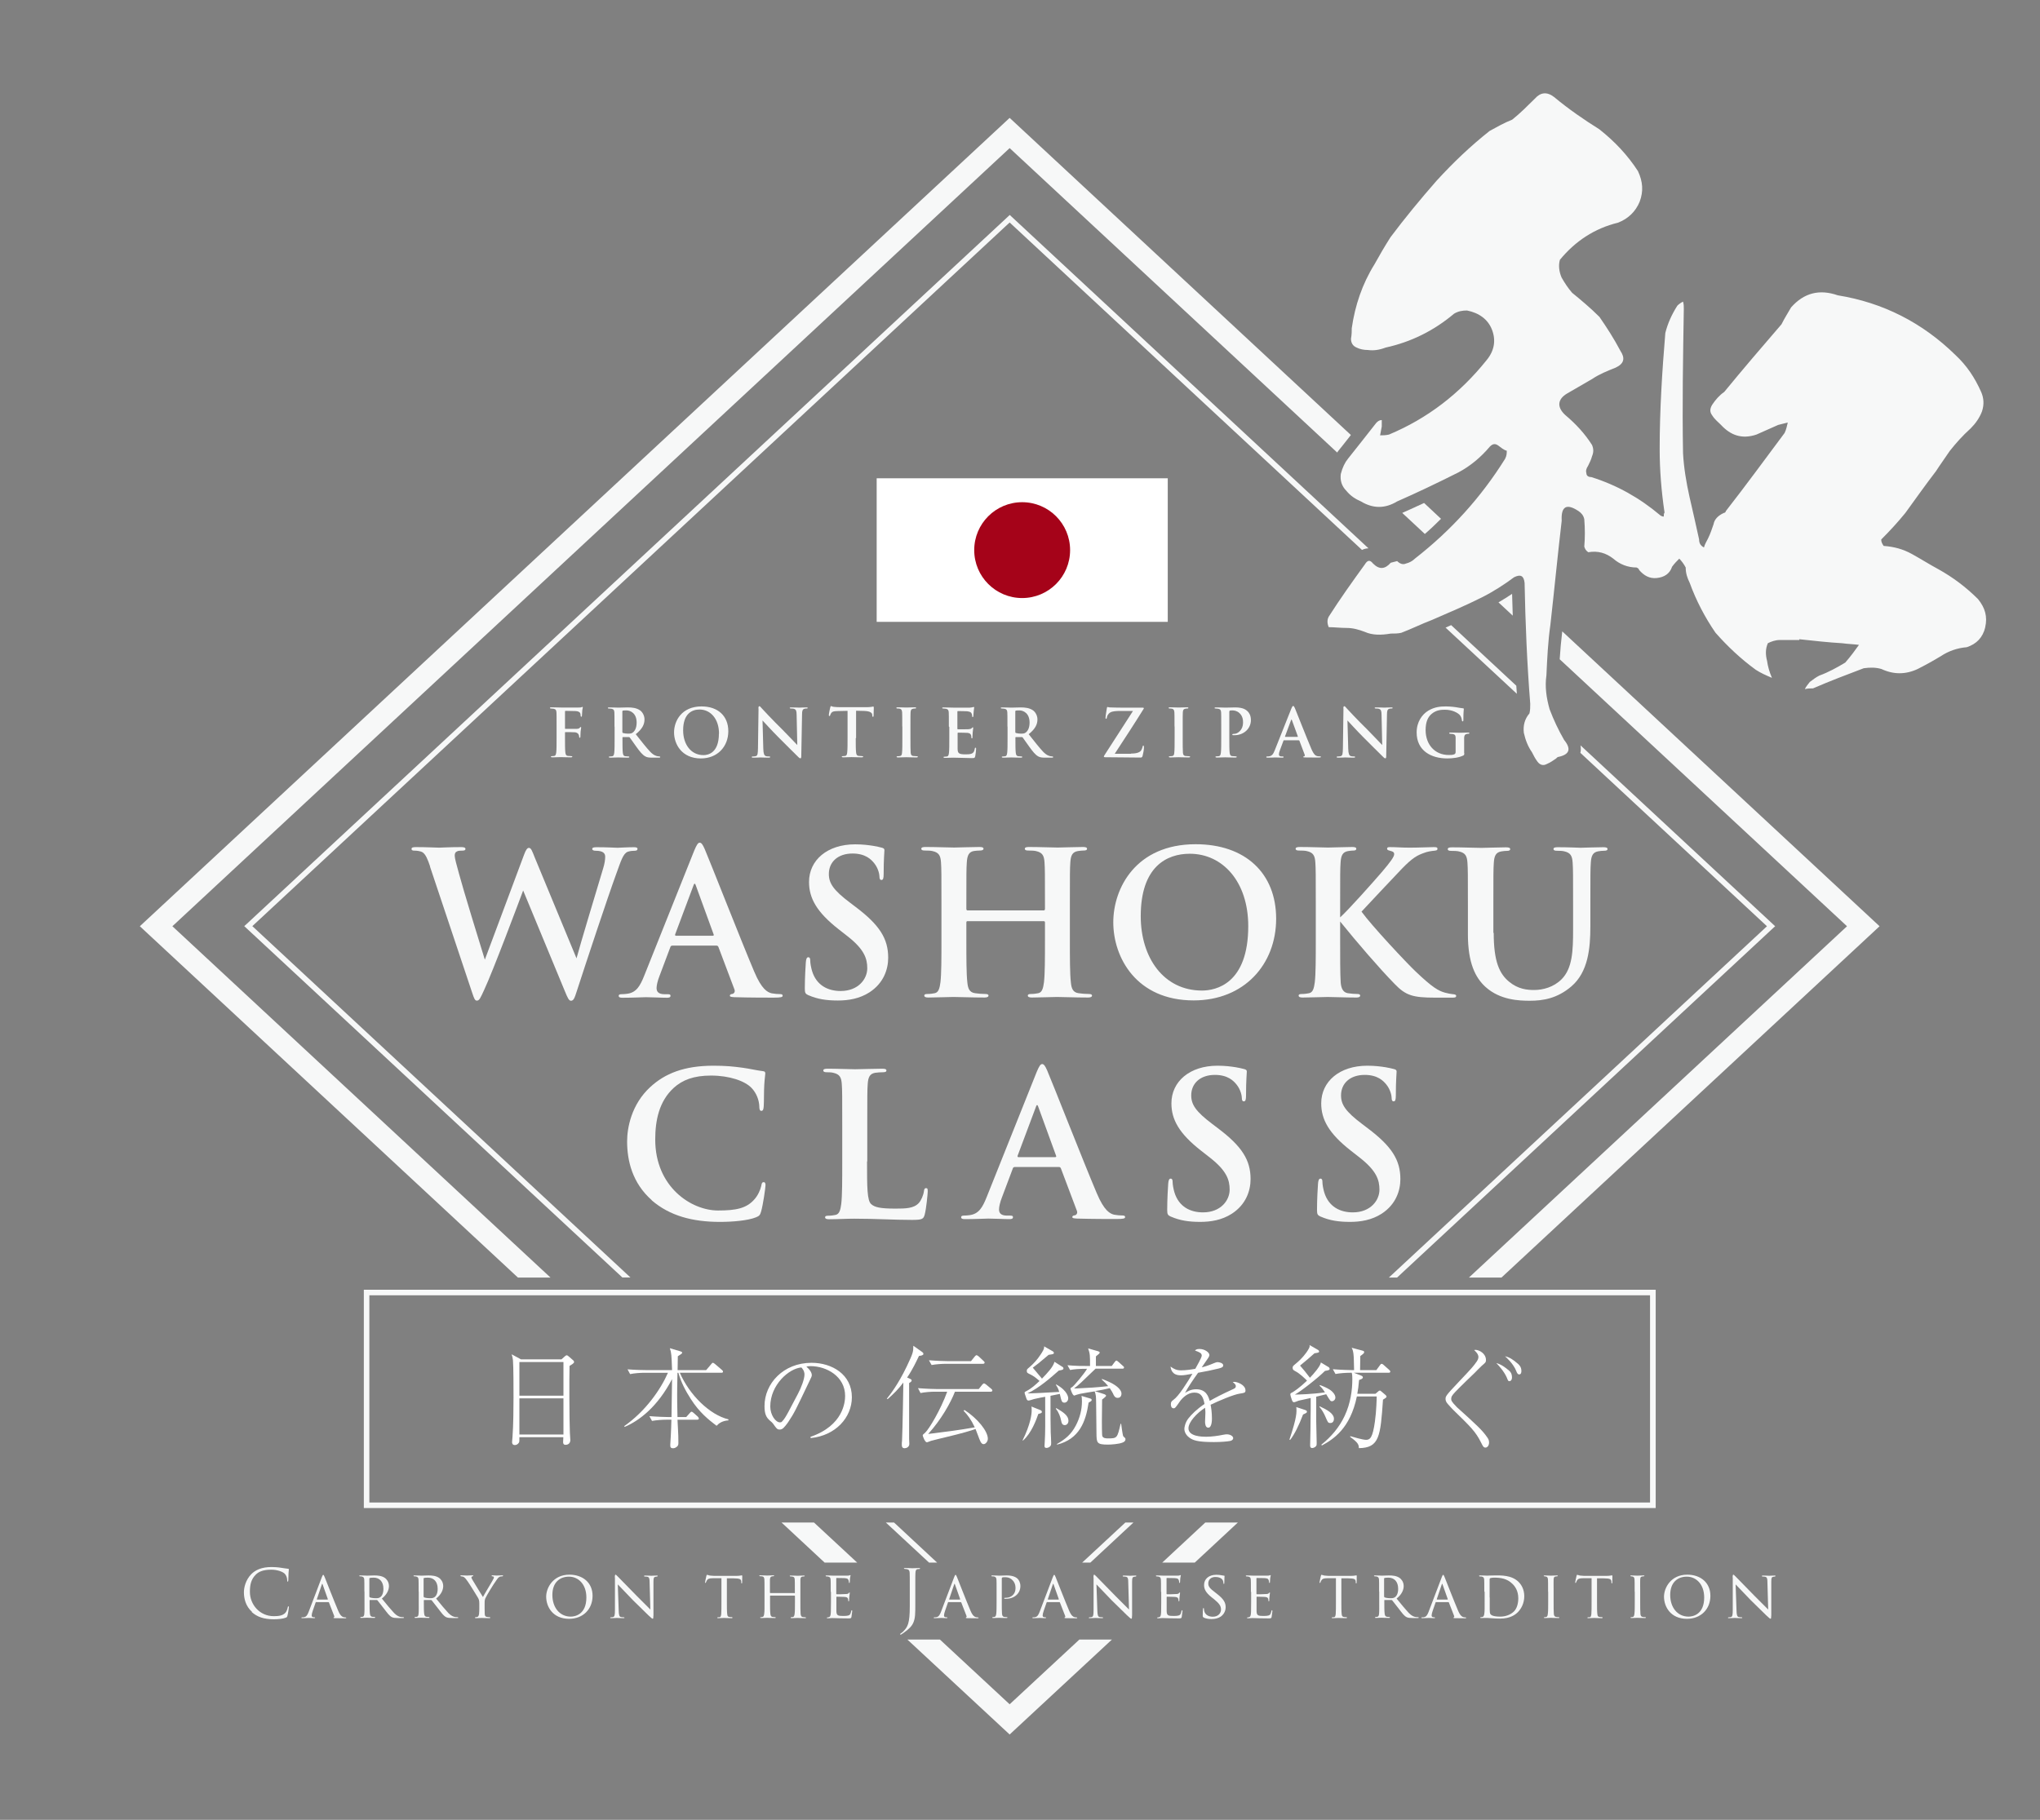 <?xml version="1.0" encoding="UTF-8"?>
<svg id="a" data-name="06" xmlns="http://www.w3.org/2000/svg" viewBox="0 0 184.25 164.41">
  <rect x="0" y="0" width="184.25" height="164.41" fill="#808080" stroke="none"/>
  <defs>
    <style>
      .h {
        fill: #f7f8f8;
      }

      .i {
        fill: #fff;
      }

      .j {
        fill: #a50319;
      }
    </style>
  </defs>
  <g id="c" data-name="white_square">
    <g id="d" data-name="レイヤー 7">
      <g>
        <polygon class="h" points="102.37 137.55 101.64 137.55 97.74 141.17 98.48 141.17 102.37 137.55"/>
        <polygon class="h" points="80.75 137.55 80.01 137.55 83.91 141.17 84.64 141.17 80.75 137.55"/>
        <polygon class="h" points="73.52 137.55 70.59 137.55 74.48 141.17 77.42 141.17 73.52 137.55"/>
        <polygon class="h" points="91.19 153.97 84.89 148.12 81.95 148.12 91.19 156.7 100.43 148.12 97.49 148.12 91.19 153.97"/>
        <polygon class="h" points="108.86 137.55 104.97 141.17 107.91 141.17 111.8 137.55 108.86 137.55"/>
      </g>
    </g>
    <g>
      <path class="h" d="m131.06,56.48c-.17.07-.33.15-.5.22l6.44,5.98c-.02-.24-.04-.48-.05-.73l-5.88-5.47Z"/>
      <path class="h" d="m142.73,68.01l16.86,15.67-34.15,31.74h.74l33.95-31.56.2-.18-17.58-16.34c.04.23.04.45-.01.67Z"/>
      <path class="h" d="m123.02,49.68c.2-.1.41-.14.58-.14l-32.23-29.96-.17-.16L22.26,83.49l-.2.18,34.15,31.74h.73l-34.15-31.74L91.19,20.1l31.82,29.58Z"/>
    </g>
    <g>
      <path class="h" d="m126.71,46.31s-.04.02-.06.03l2.04,1.9c.51-.44.99-.9,1.46-1.37l-1.53-1.43c-.66.31-1.3.6-1.91.87Z"/>
      <path class="h" d="m135.34,54.42l1.29,1.2c-.02-.65-.04-1.29-.06-1.97-.36.25-.79.51-1.23.77Z"/>
      <path class="h" d="m120.78,40.88s.05-.1.09-.14c.4-.49.77-.97,1.14-1.44l-30.82-28.65L12.63,83.68l34.15,31.74h2.94l-34.15-31.74L91.19,13.38l29.58,27.5Z"/>
      <path class="h" d="m140.87,59.56l25.95,24.12-34.15,31.74h2.94l34.15-31.74-28.66-26.64c-.1.84-.18,1.68-.23,2.52Z"/>
    </g>
    <path class="h" d="m149.53,136.24H32.86v-19.72h116.68v19.72Zm-116.18-.5h115.68v-18.72H33.36v18.72Z"/>
    <g>
      <path class="h" d="m50.27,65.64c0-.91,0-1.08-.01-1.27-.01-.2-.06-.3-.26-.34-.05-.01-.15-.02-.23-.02-.06,0-.1-.01-.1-.05,0-.05.05-.06.14-.06.28,0,.55.02.86.02.23,0,1.45,0,1.58,0,.11,0,.19,0,.25-.02.04-.01.07-.04.1-.04.02,0,.04.02.04.05,0,.04-.03.11-.05.27,0,.06-.02.41-.03.49,0,.05-.02.08-.06.08s-.05-.03-.06-.1c0-.05,0-.14-.04-.23-.04-.08-.17-.17-.4-.18-.21,0-.74-.01-.92-.02-.04,0-.05.02-.05.08v1.5s0,.05.04.05c.16,0,.55,0,.77,0,.35,0,.44,0,.53-.11.03-.04.04-.06.08-.06.02,0,.04.02.04.05s-.03.19-.05.37c-.01.12-.02.4-.02.44,0,.05,0,.11-.06.11-.04,0-.05-.04-.05-.08s-.01-.11-.04-.19c-.03-.08-.12-.19-.31-.22-.15-.02-.79-.02-.89-.02-.03,0-.04.01-.04.05v.49c0,.58,0,1.03.03,1.28.02.17.05.31.23.33.08.01.22.02.3.02.08,0,.1.02.1.05,0,.04-.04.06-.13.06-.38,0-.75-.02-.91-.02s-.53.02-.76.02c-.08,0-.13-.01-.13-.06,0-.03.02-.05.09-.05.09,0,.16-.01.22-.02.12-.02.15-.16.17-.33.03-.25.03-.7.03-1.28v-1.06Z"/>
      <path class="h" d="m55.5,65.64c0-.91,0-1.08-.01-1.27-.01-.2-.06-.3-.26-.34-.05-.01-.15-.02-.23-.02-.07,0-.1-.01-.1-.05s.04-.05.13-.05c.32,0,.7.02.82.02.2,0,.66-.02.85-.02.38,0,.78.04,1.1.26.17.11.41.42.41.82,0,.44-.18.85-.79,1.34.53.67.95,1.21,1.3,1.58.33.35.58.39.67.41.07.01.12.02.17.02s.07.02.07.05c0,.05-.04.06-.11.06h-.59c-.34,0-.49-.03-.64-.11-.26-.14-.49-.42-.82-.88-.24-.33-.52-.74-.59-.83-.03-.04-.07-.04-.11-.04h-.5s-.05,0-.05.04v.08c0,.56,0,1.03.03,1.28.02.17.05.31.23.33.09.01.22.02.29.02.05,0,.07.02.07.05,0,.04-.04.06-.12.06-.35,0-.79-.02-.88-.02-.11,0-.49.02-.73.02-.08,0-.12-.02-.12-.06,0-.03.02-.05.1-.05.09,0,.16-.01.22-.02.12-.02.15-.16.17-.33.03-.25.03-.73.03-1.28v-1.06Zm.71.47c0,.07.01.09.05.11.13.04.31.06.46.06.24,0,.32-.02.43-.1.18-.13.35-.41.35-.9,0-.85-.56-1.1-.92-1.1-.15,0-.26,0-.32.02-.04.01-.05.04-.05.08v1.82Z"/>
      <path class="h" d="m60.88,66.17c0-1.03.68-2.35,2.48-2.35,1.49,0,2.42.87,2.42,2.24s-.96,2.46-2.48,2.46c-1.72,0-2.42-1.29-2.42-2.35Zm4.06.11c0-1.34-.77-2.18-1.76-2.18-.69,0-1.48.38-1.48,1.88,0,1.25.69,2.24,1.84,2.24.42,0,1.39-.2,1.39-1.94Z"/>
      <path class="h" d="m68.5,64c0-.12.02-.2.08-.2.07,0,.12.08.22.19.07.08.98,1.06,1.86,1.92.41.41,1.25,1.3,1.35,1.4l-.06-2.72c0-.37-.06-.48-.2-.54-.09-.04-.23-.04-.32-.04-.07,0-.1-.02-.1-.05,0-.05.07-.05.16-.05.31,0,.6.02.73.02.07,0,.29-.02.59-.02.08,0,.14,0,.14.05,0,.04-.04.05-.11.05-.06,0-.11,0-.18.02-.17.05-.22.17-.22.51-.02,1.27-.04,2.52-.07,3.78,0,.13-.02.19-.08.19-.07,0-.14-.07-.2-.13-.38-.36-1.15-1.15-1.77-1.76-.65-.65-1.34-1.42-1.45-1.53l.07,2.54c.01.47.09.62.21.67.1.04.22.04.31.04.07,0,.1.01.1.05,0,.05-.05.06-.14.06-.39,0-.63-.02-.74-.02-.05,0-.34.02-.65.02-.08,0-.13,0-.13-.06,0-.04.04-.05.1-.05.08,0,.19,0,.27-.03.16-.05.18-.22.19-.74.02-1.27.04-2.75.05-3.55Z"/>
      <path class="h" d="m77.29,66.69c0,.55,0,1.03.03,1.28.02.17.05.3.23.32.08.01.22.02.31.02.07,0,.1.02.1.05,0,.04-.05.06-.11.06-.4,0-.77-.02-.94-.02-.14,0-.52.02-.76.02-.08,0-.12-.02-.12-.06,0-.03.02-.05.1-.05.09,0,.16-.01.22-.02.12-.02.16-.16.17-.33.03-.25.03-.73.03-1.28v-2.46c-.23,0-.6.02-.89.02-.35.01-.49.04-.58.17-.06.09-.09.16-.1.21-.01.05-.03.07-.07.07-.04,0-.05-.03-.05-.1,0-.1.11-.64.13-.69.02-.08.04-.11.07-.11.05,0,.11.06.26.07.17.02.4.03.6.03h2.38c.19,0,.32-.02.41-.03.09-.02.14-.03.16-.03.04,0,.05.04.05.13,0,.13-.02.54-.02.7,0,.06-.02.1-.05.1-.05,0-.06-.03-.07-.12,0-.02,0-.05,0-.07-.01-.16-.17-.32-.71-.34-.16,0-.4-.01-.75-.02v2.46Z"/>
      <path class="h" d="m81.49,65.64c0-.91,0-1.08-.01-1.27-.01-.2-.07-.31-.2-.34-.07-.02-.14-.02-.22-.02-.06,0-.1-.01-.1-.06,0-.04.05-.05.14-.05.23,0,.61.02.78.02.15,0,.5-.02.73-.02.08,0,.13.01.13.05,0,.05-.04.06-.1.06s-.11,0-.18.02c-.16.03-.21.13-.22.34-.01.19-.01.36-.01,1.27v1.06c0,.58,0,1.05.02,1.31.02.16.06.27.24.29.08.01.22.02.31.02.07,0,.1.02.1.05,0,.04-.05.06-.11.06-.4,0-.77-.02-.94-.02-.14,0-.52.02-.75.02-.08,0-.12-.02-.12-.06,0-.03.02-.05.1-.05.09,0,.16-.01.22-.02.12-.02.16-.13.17-.3.03-.25.03-.73.03-1.31v-1.06Z"/>
      <path class="h" d="m85.7,65.64c0-.91,0-1.08-.01-1.27-.01-.2-.06-.3-.26-.34-.05-.01-.15-.02-.23-.02-.07,0-.1-.01-.1-.05s.04-.05.13-.05c.28,0,.55.02.86.02.19,0,1.39,0,1.5,0,.11-.01.21-.02.26-.04.03,0,.07-.02.1-.02s.04.02.04.05c0,.04-.03.11-.05.39,0,.06-.02.32-.03.4,0,.03-.02.07-.06.07s-.05-.04-.05-.11c0-.02,0-.12-.04-.19-.04-.11-.1-.18-.4-.22-.1-.01-.73-.02-.85-.02-.03,0-.04.02-.04.06v1.52s0,.07.04.07c.13,0,.82,0,.96-.01.14-.01.23-.03.29-.09.04-.05.07-.08.1-.08.02,0,.04.01.04.05s-.02.13-.05.44c0,.12-.02.36-.02.4,0,.05,0,.11-.05.11-.04,0-.05-.07-.05-.1,0-.06,0-.1-.02-.17-.03-.12-.11-.21-.33-.23-.11-.01-.71-.02-.85-.02-.03,0-.04.02-.04.06v.47c0,.2,0,.75,0,.93.01.41.11.5.72.5.16,0,.41,0,.56-.07.16-.07.23-.2.27-.44.01-.07.02-.09.07-.09.05,0,.05.05.05.11,0,.14-.05.54-.08.67-.04.16-.1.16-.32.16-.53,0-1.06-.04-1.66-.04-.24,0-.49.02-.76.02-.08,0-.12-.02-.12-.06,0-.03.02-.05.1-.05.09,0,.16-.01.22-.02.12-.02.15-.16.17-.33.03-.25.03-.73.03-1.28v-1.06Z"/>
      <path class="h" d="m90.99,65.64c0-.91,0-1.08-.01-1.27-.01-.2-.06-.3-.26-.34-.05-.01-.15-.02-.23-.02-.07,0-.1-.01-.1-.05s.04-.05.13-.05c.32,0,.7.02.82.02.2,0,.66-.02.85-.02.38,0,.78.04,1.1.26.17.11.41.42.41.82,0,.44-.18.85-.79,1.34.53.67.95,1.21,1.3,1.58.33.35.58.39.67.41.07.01.12.02.17.02s.07.02.07.05c0,.05-.04.06-.11.06h-.59c-.34,0-.49-.03-.64-.11-.26-.14-.49-.42-.82-.88-.24-.33-.52-.74-.59-.83-.03-.04-.07-.04-.11-.04h-.5s-.05,0-.05.04v.08c0,.56,0,1.03.03,1.28.02.17.05.31.23.33.09.01.22.02.29.02.05,0,.07.02.07.05,0,.04-.04.06-.12.06-.35,0-.79-.02-.88-.02-.11,0-.49.02-.73.02-.08,0-.12-.02-.12-.06,0-.03.02-.05.1-.05.09,0,.16-.01.22-.02.12-.02.15-.16.17-.33.03-.25.03-.73.03-1.28v-1.06Zm.71.47c0,.07.01.09.05.11.13.04.31.06.46.06.24,0,.32-.02.43-.1.18-.13.35-.41.35-.9,0-.85-.56-1.1-.92-1.1-.15,0-.26,0-.32.02-.04.01-.05.04-.05.08v1.82Z"/>
      <path class="h" d="m102.15,68.08c.61,0,.85-.15.94-.33.05-.1.09-.2.11-.29.01-.06.02-.1.06-.1.05,0,.06.04.06.19,0,.19-.08.58-.12.73-.03.11-.07.16-.18.16-1,0-2.01-.03-3.22-.03-.07,0-.1-.02-.1-.06s.02-.07.09-.18c.85-1.32,1.73-2.67,2.54-3.94h-1.18c-.31,0-.67.02-.86.13-.2.11-.31.33-.32.47-.01.08-.04.11-.07.11-.04,0-.05-.03-.05-.1,0-.14.09-.68.12-.86.01-.08.04-.11.07-.11.05,0,.09.04.24.04.57.02.86.02,1.1.02h1.83c.06,0,.1.02.1.05,0,.04-.02.07-.05.11-.83,1.34-1.74,2.72-2.58,4.01h1.48Z"/>
      <path class="h" d="m106.08,65.64c0-.91,0-1.08-.01-1.27-.01-.2-.07-.31-.2-.34-.07-.02-.14-.02-.22-.02-.06,0-.1-.01-.1-.06,0-.04.05-.05.14-.05.23,0,.61.02.78.02.15,0,.5-.02.73-.02.08,0,.13.01.13.05,0,.05-.04.06-.1.06s-.11,0-.18.02c-.16.03-.21.13-.22.34-.01.19-.01.36-.01,1.27v1.06c0,.58,0,1.05.02,1.31.02.16.06.27.24.29.08.01.22.02.31.02.07,0,.1.02.1.05,0,.04-.05.06-.11.06-.4,0-.77-.02-.94-.02-.14,0-.52.02-.75.02-.08,0-.12-.02-.12-.06,0-.03.02-.05.1-.05.09,0,.16-.01.22-.02.12-.02.16-.13.17-.3.03-.25.03-.73.03-1.31v-1.06Z"/>
      <path class="h" d="m110.3,65.64c0-.91,0-1.08-.01-1.27-.01-.2-.06-.3-.26-.34-.05-.01-.15-.02-.23-.02-.07,0-.1-.01-.1-.05s.04-.05.13-.05c.32,0,.7.02.86.02.25,0,.59-.02.87-.02.75,0,.99.23,1.13.36.13.13.29.37.29.79,0,.74-.62,1.36-1.48,1.36-.03,0-.1,0-.13,0-.03,0-.07-.01-.07-.05,0-.05.04-.07.17-.07.34,0,.8-.38.8-1,0-.2,0-.59-.34-.89-.22-.2-.48-.23-.62-.23-.09,0-.18,0-.23.02-.03.01-.05.05-.05.11v2.4c0,.55,0,1.03.03,1.28.02.17.05.3.23.32.08.01.22.02.31.02.07,0,.1.02.1.05,0,.04-.05.06-.11.06-.4,0-.77-.02-.93-.02-.14,0-.52.02-.76.02-.08,0-.12-.02-.12-.06,0-.03.02-.05.1-.05.09,0,.16-.01.22-.02.12-.02.15-.16.17-.33.03-.25.03-.73.03-1.28v-1.06Z"/>
      <path class="h" d="m115.97,66.87s-.04.01-.05.05l-.32.86c-.06.15-.09.29-.09.37,0,.11.05.19.24.19h.09c.07,0,.09.01.09.05,0,.05-.04.06-.1.06-.19,0-.45-.02-.64-.02-.07,0-.4.02-.71.02-.08,0-.11-.01-.11-.06,0-.04.04-.05.08-.05.05,0,.13,0,.17-.01.28-.04.39-.24.51-.54l1.5-3.77c.07-.17.11-.24.17-.24.05,0,.09.05.15.19.14.33,1.1,2.78,1.49,3.69.23.54.4.62.53.65.09.02.18.02.25.02.05,0,.08.01.08.05,0,.05-.05.06-.28.06s-.7,0-1.17-.01c-.11,0-.14-.01-.14-.05,0-.03.02-.05.08-.05.04-.01.08-.07.05-.14l-.48-1.27s-.03-.04-.06-.04h-1.34Zm1.22-.3s.04-.02.03-.04l-.54-1.48c-.02-.05-.04-.07-.07,0l-.55,1.48s0,.04.02.04h1.1Z"/>
      <path class="h" d="m121.33,64c0-.12.02-.2.08-.2.07,0,.12.08.22.19.07.08.98,1.06,1.86,1.92.41.41,1.25,1.3,1.35,1.4l-.06-2.72c0-.37-.06-.48-.2-.54-.09-.04-.23-.04-.32-.04-.07,0-.1-.02-.1-.05,0-.05.07-.05.16-.05.31,0,.6.02.73.02.07,0,.29-.02.59-.02.08,0,.14,0,.14.05,0,.04-.04.05-.11.05-.06,0-.11,0-.18.02-.17.05-.22.17-.22.51-.02,1.27-.04,2.52-.07,3.78,0,.13-.02.19-.08.19-.07,0-.14-.07-.2-.13-.38-.36-1.15-1.15-1.77-1.76-.65-.65-1.34-1.42-1.45-1.53l.07,2.54c.01.47.09.62.21.67.1.04.22.04.31.04.07,0,.1.01.1.05,0,.05-.05.06-.14.06-.39,0-.63-.02-.74-.02-.05,0-.34.02-.65.02-.08,0-.13,0-.13-.06,0-.04.04-.05.1-.05.08,0,.19,0,.27-.03.16-.05.18-.22.19-.74.02-1.27.04-2.75.05-3.55Z"/>
      <path class="h" d="m132.25,68.03c0,.16,0,.17-.08.22-.39.2-.98.27-1.45.27-1.47,0-2.77-.7-2.77-2.35,0-.96.5-1.63,1.04-1.96.58-.35,1.11-.39,1.61-.39.41,0,.94.07,1.06.1.13.02.34.06.47.07.07,0,.08.03.08.07,0,.07-.04.23-.04.98,0,.1-.02.13-.07.13-.04,0-.05-.03-.06-.08-.02-.14-.05-.33-.2-.5-.18-.19-.66-.47-1.34-.47-.33,0-.77.02-1.19.37-.34.28-.55.73-.55,1.47,0,1.29.82,2.25,2.09,2.25.16,0,.37,0,.51-.07.09-.04.11-.12.11-.22v-.56c0-.3,0-.53,0-.71,0-.2-.06-.3-.26-.34-.05-.01-.15-.02-.23-.02-.05,0-.09-.01-.09-.05,0-.05.04-.06.13-.06.31,0,.69.02.87.02s.5-.02.7-.02c.08,0,.12.01.12.06,0,.04-.04.05-.08.05-.05,0-.09,0-.16.02-.16.03-.22.13-.23.34,0,.18,0,.42,0,.72v.66Z"/>
    </g>
    <g>
      <path class="h" d="m38.85,78.29c-.22-.67-.41-1.1-.67-1.28-.2-.13-.56-.16-.72-.16-.18,0-.29-.02-.29-.16,0-.13.14-.16.4-.16.94,0,1.93.05,2.09.05s.95-.05,2-.05c.25,0,.38.05.38.16,0,.14-.14.16-.32.16-.14,0-.32,0-.45.07-.16.07-.2.2-.2.4,0,.23.18.85.4,1.66.31,1.19,1.98,6.64,2.32,7.72l3.53-9.45c.18-.5.31-.65.45-.65.2,0,.29.27.52.85l3.78,9.13c.34-1.28,1.78-6.03,2.41-8.14.13-.41.18-.79.18-1.04,0-.29-.16-.54-.86-.54-.18,0-.31-.05-.31-.16,0-.13.14-.16.41-.16.95,0,1.71.05,1.87.05.13,0,.9-.05,1.49-.05.2,0,.32.04.32.14,0,.13-.09.18-.25.18-.18,0-.43.02-.63.09-.43.16-.63.88-1.01,1.91-.83,2.27-2.72,7.99-3.6,10.7-.2.63-.29.85-.52.85-.18,0-.29-.22-.56-.88l-3.76-9.08c-.36.97-2.75,7.35-3.53,9-.34.74-.43.95-.65.95-.18,0-.25-.2-.41-.67l-3.82-11.43Z"/>
      <path class="h" d="m60.7,85.44c-.09,0-.13.04-.16.14l-.97,2.58c-.18.45-.27.88-.27,1.1,0,.32.16.56.72.56h.27c.22,0,.27.04.27.14,0,.14-.11.18-.31.18-.58,0-1.35-.05-1.91-.05-.2,0-1.19.05-2.12.05-.23,0-.34-.04-.34-.18,0-.11.11-.14.25-.14.16,0,.38-.02.52-.04.83-.11,1.17-.72,1.53-1.62l4.52-11.31c.22-.52.34-.72.5-.72.14,0,.27.16.45.58.43.99,3.31,8.34,4.47,11.07.68,1.62,1.21,1.87,1.58,1.96.27.05.54.07.76.07.14,0,.23.04.23.14,0,.14-.16.18-.83.18s-2.09,0-3.53-.04c-.32-.02-.41-.04-.41-.14,0-.09.07-.14.25-.16.13-.04.25-.2.16-.41l-1.44-3.82c-.04-.09-.09-.13-.18-.13h-4.02Zm3.67-.9c.09,0,.11-.05.09-.11l-1.62-4.45c-.05-.16-.13-.22-.2,0l-1.66,4.43c-.02.07,0,.13.07.13h3.31Z"/>
      <path class="h" d="m73.03,89.92c-.29-.13-.34-.22-.34-.61,0-.99.07-2.07.09-2.36.02-.27.07-.47.22-.47.16,0,.18.16.18.31,0,.23.07.61.16.92.4,1.33,1.46,1.82,2.58,1.82,1.62,0,2.41-1.1,2.41-2.05,0-.88-.27-1.71-1.76-2.88l-.83-.65c-1.98-1.55-2.67-2.81-2.67-4.27,0-1.98,1.66-3.4,4.16-3.4.68,0,1.22.07,1.66.14.31.05.54.11.74.16.16.04.25.09.25.22,0,.23-.07.76-.07,2.16,0,.4-.05.54-.2.54-.13,0-.18-.11-.18-.32,0-.16-.09-.72-.47-1.19-.27-.34-.79-.88-1.96-.88-1.33,0-2.14.77-2.14,1.85,0,.83.41,1.46,1.91,2.59l.5.38c2.18,1.64,2.95,2.88,2.95,4.59,0,1.04-.4,2.29-1.69,3.13-.9.58-1.91.74-2.86.74-1.04,0-1.85-.13-2.63-.47Z"/>
      <path class="h" d="m94.27,82.25c.05,0,.11-.04.11-.13v-.38c0-2.74,0-3.24-.04-3.82-.04-.61-.18-.9-.77-1.03-.14-.04-.45-.05-.7-.05-.2,0-.31-.04-.31-.16s.13-.16.38-.16c.97,0,2.11.05,2.59.05.43,0,1.57-.05,2.27-.05.25,0,.38.04.38.16s-.11.16-.32.16c-.14,0-.31.02-.52.05-.49.09-.63.4-.67,1.03-.04.58-.04,1.08-.04,3.82v3.17c0,1.66,0,3.08.09,3.85.05.5.16.9.7.97.25.04.65.07.92.07.2,0,.29.05.29.14,0,.13-.14.18-.36.18-1.17,0-2.3-.05-2.81-.05-.41,0-1.55.05-2.25.05-.25,0-.38-.05-.38-.18,0-.09.07-.14.29-.14.27,0,.49-.04.65-.07.36-.07.45-.47.52-.99.09-.76.09-2.18.09-3.83v-1.58c0-.07-.05-.11-.11-.11h-6.88c-.05,0-.11.02-.11.11v1.58c0,1.66,0,3.08.09,3.85.05.5.16.9.7.97.25.04.65.07.92.07.2,0,.29.05.29.14,0,.13-.14.18-.36.18-1.17,0-2.3-.05-2.81-.05-.41,0-1.55.05-2.27.05-.23,0-.36-.05-.36-.18,0-.09.07-.14.29-.14.27,0,.49-.04.65-.07.36-.07.45-.47.52-.99.09-.76.09-2.18.09-3.83v-3.17c0-2.74,0-3.24-.04-3.82-.04-.61-.18-.9-.77-1.03-.14-.04-.45-.05-.7-.05-.2,0-.31-.04-.31-.16s.13-.16.38-.16c.97,0,2.11.05,2.59.05.43,0,1.57-.05,2.27-.05.25,0,.38.04.38.16s-.16.16-.32.16c-.14,0-.38.02-.52.04-.49.07-.63.41-.67,1.04-.04.58-.04,1.08-.04,3.82v.38c0,.09.05.13.11.13h6.88Z"/>
      <path class="h" d="m100.55,83.33c0-3.08,2.03-7.06,7.44-7.06,4.48,0,7.27,2.61,7.27,6.73s-2.88,7.38-7.45,7.38c-5.17,0-7.26-3.87-7.26-7.06Zm12.19.34c0-4.03-2.32-6.54-5.28-6.54-2.07,0-4.43,1.15-4.43,5.64,0,3.75,2.07,6.72,5.53,6.72,1.26,0,4.18-.61,4.18-5.82Z"/>
      <path class="h" d="m121.04,82.88c.81-.74,2.95-3.15,3.76-4.09.83-.97,1.12-1.4,1.12-1.62,0-.14-.04-.23-.41-.32-.18-.04-.23-.09-.23-.18s.05-.14.23-.14c.63,0,1.03.05,1.82.05s1.91-.05,2.18-.05c.29,0,.32.05.32.16,0,.07-.02.14-.23.16-.41.04-.68.09-.97.2-.63.22-1.06.45-2.02,1.44-.85.88-3.17,3.37-3.64,3.87.95,1.31,4.07,4.63,4.86,5.38,1.58,1.51,2.11,1.78,2.68,1.94.34.09.4.09.65.13.25.02.36.05.36.16,0,.13-.09.16-.34.16h-1.55c-2.04,0-2.67-.2-3.67-1.24-1.39-1.42-3.42-3.78-4.92-5.64v1.66c0,1.66,0,3.08.05,3.85.04.5.2.9.65.97.25.04.65.07.88.07.14,0,.23.05.23.14,0,.13-.14.18-.34.18-1.01,0-2.14-.05-2.59-.05-.41,0-1.55.05-2.27.05-.23,0-.36-.05-.36-.18,0-.09.07-.14.29-.14.27,0,.49-.04.65-.07.36-.07.45-.47.52-.99.09-.76.09-2.18.09-3.83v-3.17c0-2.74,0-3.24-.04-3.82-.04-.61-.18-.9-.77-1.03-.14-.04-.45-.05-.7-.05-.2,0-.31-.04-.31-.16s.13-.16.4-.16c.95,0,2.09.05,2.52.05s1.57-.05,2.18-.05c.25,0,.38.04.38.16s-.11.16-.25.16c-.18,0-.29.02-.5.05-.49.09-.63.4-.67,1.03-.04.58-.04,1.08-.04,3.82v1.13Z"/>
      <path class="h" d="m134.91,84.27c0,2.61.52,3.71,1.4,4.43.81.67,1.64.74,2.25.74.79,0,1.76-.25,2.48-.97.99-.99,1.04-2.61,1.04-4.46v-2.25c0-2.74,0-3.24-.04-3.82-.04-.61-.18-.9-.77-1.03-.14-.04-.45-.05-.65-.05s-.31-.04-.31-.16.13-.16.38-.16c.92,0,2.05.05,2.07.05.22,0,1.35-.05,2.05-.05.25,0,.38.04.38.16s-.11.16-.32.16c-.2,0-.31.02-.52.05-.49.09-.63.4-.67,1.03-.04.58-.04,1.08-.04,3.82v1.93c0,2-.2,4.12-1.71,5.42-1.28,1.1-2.58,1.3-3.75,1.3-.95,0-2.68-.05-4-1.24-.92-.83-1.6-2.16-1.6-4.77v-2.63c0-2.74,0-3.24-.04-3.82-.04-.61-.18-.9-.77-1.03-.14-.04-.45-.05-.7-.05-.2,0-.31-.04-.31-.16s.13-.16.4-.16c.96,0,2.09.05,2.63.05.43,0,1.57-.05,2.21-.05.27,0,.4.04.4.16s-.11.16-.29.16c-.2,0-.31.02-.52.05-.49.09-.63.4-.67,1.03-.04.58-.04,1.08-.04,3.82v2.52Z"/>
      <path class="h" d="m58.87,108.43c-1.76-1.55-2.23-3.57-2.23-5.31,0-1.22.38-3.35,2.11-4.93,1.3-1.19,3.01-1.91,5.69-1.91,1.12,0,1.78.07,2.61.18.68.09,1.31.25,1.85.31.2.02.22.11.22.22,0,.14-.05.36-.09.99-.04.59-.02,1.58-.05,1.95-.02.27-.05.43-.22.43-.14,0-.18-.16-.18-.41-.02-.56-.25-1.19-.7-1.66-.59-.63-2-1.12-3.66-1.12-1.57,0-2.59.4-3.38,1.12-1.31,1.21-1.66,2.92-1.66,4.66,0,4.29,3.26,6.41,5.67,6.41,1.6,0,2.57-.18,3.29-1.01.31-.34.54-.86.61-1.19.05-.29.09-.36.23-.36.13,0,.16.13.16.27,0,.22-.22,1.78-.4,2.39-.09.31-.16.4-.47.52-.72.29-2.09.41-3.24.41-2.47,0-4.54-.54-6.18-1.96Z"/>
      <path class="h" d="m78.31,104.92c0,2.3,0,3.55.38,3.87.31.27.77.4,2.18.4.95,0,1.66-.02,2.11-.5.22-.23.43-.74.47-1.08.02-.16.05-.27.2-.27.13,0,.14.09.14.31,0,.2-.13,1.55-.27,2.07-.11.4-.2.49-1.13.49-1.66,0-3.31-.11-5.24-.11-.72,0-1.46.05-2.27.05-.23,0-.36-.05-.36-.18,0-.09.07-.14.29-.14.27,0,.49-.04.65-.07.36-.07.45-.47.52-.99.09-.76.09-2.18.09-3.83v-3.17c0-2.74,0-3.24-.04-3.82-.04-.61-.18-.9-.77-1.03-.14-.04-.36-.05-.59-.05-.2,0-.31-.04-.31-.16s.13-.16.4-.16c.85,0,1.98.05,2.47.05.43,0,1.75-.05,2.45-.05.25,0,.38.04.38.16s-.11.16-.32.16c-.2,0-.49.02-.7.05-.49.09-.63.4-.67,1.03-.04.58-.04,1.08-.04,3.82v3.17Z"/>
      <path class="h" d="m91.63,105.44c-.09,0-.13.04-.16.14l-.97,2.58c-.18.45-.27.88-.27,1.1,0,.32.16.56.72.56h.27c.22,0,.27.04.27.14,0,.14-.11.18-.31.18-.58,0-1.35-.05-1.91-.05-.2,0-1.19.05-2.12.05-.23,0-.34-.04-.34-.18,0-.11.11-.14.25-.14.16,0,.38-.02.52-.04.83-.11,1.17-.72,1.53-1.62l4.52-11.31c.22-.52.34-.72.5-.72.14,0,.27.16.45.58.43.99,3.31,8.34,4.47,11.07.68,1.62,1.21,1.87,1.58,1.96.27.05.54.07.76.07.14,0,.23.04.23.14,0,.14-.16.18-.83.18s-2.09,0-3.53-.04c-.32-.02-.41-.04-.41-.14,0-.09.07-.14.25-.16.13-.04.25-.2.16-.41l-1.44-3.82c-.04-.09-.09-.13-.18-.13h-4.02Zm3.67-.9c.09,0,.11-.05.09-.11l-1.62-4.45c-.05-.16-.13-.22-.2,0l-1.66,4.43c-.02.07,0,.13.07.13h3.31Z"/>
      <path class="h" d="m105.76,109.92c-.29-.13-.34-.22-.34-.61,0-.99.07-2.07.09-2.36.02-.27.07-.47.22-.47.16,0,.18.16.18.31,0,.23.07.61.16.92.4,1.33,1.46,1.82,2.58,1.82,1.62,0,2.41-1.1,2.41-2.05,0-.88-.27-1.71-1.76-2.88l-.83-.65c-1.98-1.55-2.67-2.81-2.67-4.27,0-1.98,1.66-3.4,4.16-3.4.68,0,1.22.07,1.66.14.31.05.54.11.74.16.16.04.25.09.25.22,0,.23-.07.76-.07,2.16,0,.4-.05.54-.2.54-.13,0-.18-.11-.18-.32,0-.16-.09-.72-.47-1.19-.27-.34-.79-.88-1.96-.88-1.33,0-2.14.77-2.14,1.85,0,.83.41,1.46,1.91,2.59l.5.38c2.18,1.64,2.95,2.88,2.95,4.59,0,1.04-.4,2.29-1.69,3.13-.9.58-1.91.74-2.86.74-1.04,0-1.85-.13-2.63-.47Z"/>
      <path class="h" d="m119.29,109.92c-.29-.13-.34-.22-.34-.61,0-.99.07-2.07.09-2.36.02-.27.07-.47.22-.47.16,0,.18.16.18.31,0,.23.07.61.16.92.4,1.33,1.46,1.82,2.58,1.82,1.62,0,2.41-1.1,2.41-2.05,0-.88-.27-1.71-1.76-2.88l-.83-.65c-1.98-1.55-2.67-2.81-2.67-4.27,0-1.98,1.66-3.4,4.16-3.4.68,0,1.22.07,1.66.14.31.05.54.11.74.16.16.04.25.09.25.22,0,.23-.07.76-.07,2.16,0,.4-.05.54-.2.54-.13,0-.18-.11-.18-.32,0-.16-.09-.72-.47-1.19-.27-.34-.79-.88-1.96-.88-1.33,0-2.14.77-2.14,1.85,0,.83.41,1.46,1.91,2.59l.5.38c2.18,1.64,2.95,2.88,2.95,4.59,0,1.04-.4,2.29-1.69,3.13-.9.58-1.91.74-2.86.74-1.04,0-1.85-.13-2.63-.47Z"/>
    </g>
    <g>
      <path class="i" d="m50.71,122.81l.29-.26s.11-.11.19-.11c.04,0,.07.02.16.09l.38.33c.09.07.12.13.12.19,0,.11-.2.22-.41.35-.03,1.06-.02,4.76.03,6.04,0,.11.04.57.04.66,0,.36-.29.43-.42.43-.19,0-.23-.11-.23-.25,0-.07.02-.38.02-.44h-3.97c0,.33,0,.37-.02.45-.02.05-.15.26-.39.26-.2,0-.25-.14-.25-.26,0-.08.03-.43.04-.5.08-1.07.09-2.67.09-3.58,0-.7,0-2.76-.05-3.31-.03-.27-.08-.42-.12-.55l.85.46h3.65Zm-3.8.24v3.04h3.98v-3.04h-3.98Zm0,3.28v3.27h3.98v-3.27h-3.98Z"/>
      <path class="i" d="m58.2,124.02c-.35,0-.91.04-1.29.12l-.23-.43c.75.06,1.47.07,1.66.07h2.36c-.05-1.39-.06-1.56-.2-1.98l.97.29c.09.03.14.05.14.12s-.04.09-.39.32c0,.25,0,.43-.02,1.25h2.58l.45-.53c.08-.1.11-.13.16-.13s.15.08.19.11l.63.54c.05.04.09.08.09.15,0,.09-.08.1-.15.1h-3.75c.86,1.98,2.67,3.79,4.39,4.21v.09c-.54.04-.85.25-1.07.49-.72-.55-1.55-1.2-2.32-2.41-.48-.74-.89-1.53-1.13-2.38h-.08c-.03,1.37-.03,1.52-.03,2,0,.25,0,.99.03,2h.79l.32-.36c.1-.12.12-.12.17-.12.03,0,.07.01.17.1l.38.34s.1.11.1.17c0,.09-.08.11-.15.11h-1.78c.04,1.02.08,1.12.08,2.04v.06c0,.13,0,.25-.17.37-.15.11-.27.11-.32.11-.18,0-.24-.08-.24-.23,0,0,0-.06,0-.13.08-1.14.09-1.94.1-2.22h-.47c-.35,0-.91.04-1.28.11l-.24-.43c.75.06,1.48.08,1.66.08h.34c0-.47.05-3.19.05-3.43-1.31,2.51-2.96,3.76-4.28,4.32l-.04-.07c1.93-1.35,3.29-3.31,3.95-4.82h-2.14Z"/>
      <path class="i" d="m73.2,129.81c2.99-1.03,3.13-3.18,3.13-3.7,0-1.75-1.66-2.69-3.13-2.69-.21,0-.27.02-.37.05.49.41.49.71.49.76,0,.12-.03.16-.24.6-1.22,2.56-1.33,2.81-1.9,3.66-.05.07-.37.54-.57.62-.06.03-.13.04-.19.04-.23,0-.3-.11-.58-.51-.07-.1-.13-.15-.27-.27-.39-.32-.52-.67-.52-1.35,0-2.01,1.69-3.9,4.25-3.9,1.83,0,3.64,1.04,3.64,3.11,0,1.83-1.47,3.47-3.72,3.69l-.02-.11Zm-1.13-3.89c.3-.56.59-1.34.59-1.74,0-.34-.2-.55-.28-.64-1.12.09-2.81,1.57-2.81,3.53,0,.76.48,1.43.87,1.43.06,0,.13,0,.19-.07.22-.22.4-.55.58-.88l.86-1.63Z"/>
      <path class="i" d="m80.1,126.36c.25-.31.99-1.23,1.8-2.92.58-1.22.59-1.32.59-1.86l.78.55c.08.06.13.09.13.2,0,.12-.29.16-.4.17-.21.44-.58,1.24-1.07,1.95l.29.13c.1.05.12.09.12.13,0,.1-.1.16-.23.24,0,1.88,0,2.78,0,5.03,0,.07.02.4.02.47,0,.27-.26.39-.43.39-.15,0-.25-.09-.25-.29,0-.05,0-.3.02-.35.05-.97.12-5.16.12-5.3-.41.56-.9,1.05-1.42,1.5l-.08-.04Zm4.33-.63c-.35,0-.91.04-1.29.12l-.23-.44c.75.06,1.47.08,1.66.08h3.83l.31-.39s.1-.12.16-.12c.05,0,.15.07.19.1l.47.39s.1.08.1.15c0,.09-.09.11-.15.11h-3.23c-.39,1-1.23,2.51-2.42,3.82,1.4-.17,2.81-.35,4.21-.6-.34-.72-.64-1.11-1.01-1.5l.08-.07c1.18.77,2.11,1.91,2.11,2.6,0,.26-.21.49-.38.49-.11,0-.24-.07-.38-.45-.06-.15-.32-.84-.35-.92-.38.14-1.26.4-2.61.72-.23.06-1.23.29-1.41.35-.06.02-.32.13-.38.13-.17,0-.37-.55-.37-.62,0-.05,0-.06.24-.27.33-.31,1.37-2.02,1.97-3.68h-1.12Zm3.27-2.76l.34-.42s.1-.12.15-.12.17.08.19.1l.45.42c.06.06.1.09.1.15,0,.09-.08.11-.15.11h-3.35c-.36,0-.91.04-1.29.11l-.24-.43c.75.06,1.48.08,1.67.08h2.13Z"/>
      <path class="i" d="m92.36,130.12c.73-1.47.82-2.38.82-2.69,0-.15,0-.26-.02-.36l.82.33c.07.03.12.08.12.16,0,.05-.03.09-.08.11-.03.02-.21.06-.24.07-.18.52-.62,1.74-1.39,2.41l-.03-.03Zm3.03-5.05c1.09.6,1.09,1.22,1.09,1.25,0,.26-.18.4-.34.4-.24,0-.27-.14-.42-.79-.38.08-.61.13-.84.17,0,2.12,0,2.36.02,3.3.01.26.04.69.04.95,0,.1,0,.19-.06.28-.08.11-.24.18-.36.18-.18,0-.18-.12-.18-.18,0-.05.02-.31.02-.37.05-.83.05-1.48.04-4.07-.23.04-.57.1-.99.2-.08.02-.42.14-.51.14s-.14-.05-.18-.14c0-.04-.18-.47-.18-.56,0-.08.04-.09.19-.17.43-.22.8-.56,1.16-.9-.31-.27-.52-.44-.83-.59-.27-.13-.32-.15-.32-.32,0-.13.02-.15.26-.35.37-.32.7-.69.97-1.1.16-.24.38-.56.33-.77l.8.46c.06.04.09.11.09.14,0,.04-.03.07-.07.09-.05.03-.17.04-.41.08-.91.77-1.01.85-1.43,1.16.34.4.39.46.83.99.5-.52,1-1.04,1.13-1.52l.74.47c.06.04.07.1.07.13,0,.11-.11.14-.42.19-.68.6-1.79,1.59-2.83,2.06.24.02,1.97-.08,2.87-.13-.09-.32-.21-.5-.3-.64l.02-.04Zm0,2.14c.52.3,1.11.63,1.11,1.15,0,.26-.18.39-.33.39-.26,0-.3-.26-.32-.37-.08-.41-.23-.79-.49-1.12l.03-.05Zm.07,3.25c.77-.45,1.28-.86,1.71-1.68.35-.67.55-1.4.55-2.18,0-.28-.02-.36-.04-.49l.8.24c.07.02.12.06.12.13,0,.09-.09.13-.28.24-.25,1.72-.84,3.29-2.84,3.79l-.02-.05Zm4.32-4.48s.12.04.12.1c0,.05-.03.08-.06.11-.04.05-.26.22-.3.25,0,.31-.02,1.66-.02,1.93,0,.17,0,1.28.04,1.37.07.21.38.21.5.21.85,0,.85-.03,1.15-1.32h.05c.02.17.13.95.17,1.07.02.07.06.1.13.16.05.04.09.09.09.16,0,.19-.17.27-.25.3-.34.15-1.1.19-1.32.19-1.04,0-1.04-.15-1.05-1.06,0-.43-.02-2.34-.03-2.72-.01-.58-.01-.68-.13-1.03-.21.03-1.13.18-1.31.22-.07.02-.19.05-.3.08,0,0-.22.08-.23.08-.17,0-.34-.58-.34-.61,0-.09.05-.11.15-.16.13-.07,1.11-1.23,1.34-1.65-.74,0-1.18.04-1.53.11l-.24-.43c.82.07,1.25.07,2.04.07,0-.94,0-1.09-.17-1.59l.91.26c.09.03.13.06.13.11,0,.08-.02.09-.34.35v.87h1.43l.26-.35c.09-.12.12-.14.17-.14.03,0,.05.01.18.12l.4.36c.06.05.1.08.1.15,0,.09-.09.1-.15.1h-2.42c-1.22,1.18-1.57,1.52-1.94,1.78.11,0,.15.02.34,0,1.18-.06,1.51-.07,2.74-.2-.18-.22-.31-.36-.58-.6l.02-.05c.4.15.88.35,1.19.57.51.35.57.64.57.74,0,.33-.21.4-.34.4-.25,0-.35-.21-.42-.38-.04-.08-.13-.26-.3-.5-.39.1-.79.18-1.34.27l.89.29Z"/>
      <path class="i" d="m108.54,122.47c0-.22-.18-.3-.61-.46.08-.08.15-.14.41-.14.48,0,.89.32.89.54,0,.05,0,.12-.14.32-.08.12-.47.69-.55.8.25-.06.51-.13,1.16-.4.04-.02.18-.07.27-.07.15,0,.51.08.51.29,0,.16-.16.22-.39.28-.69.17-1.06.24-1.88.39-.42.59-.88,1.25-1.18,1.82.23-.14.53-.33,1-.33.92,0,1.11.66,1.23,1.05.48-.27,1.01-.56,2.15-1.08.13-.06.21-.12.21-.26,0-.13-.12-.23-.28-.36.08-.02.11-.02.16-.02.21,0,.99.25.99.78,0,.21-.11.22-.5.28-.53.07-1.89.64-2.65,1.01.05.26.12.67.12,1.25,0,.1,0,.82-.33.82-.28,0-.29-.42-.29-.54,0-.04.03-.66.03-.79,0-.03,0-.24-.03-.47-.77.5-1.5,1.3-1.5,1.86,0,.74,1.24.76,1.59.76.53,0,1.11-.09,1.55-.18.17-.03.23-.04.32-.04.31,0,.58.16.58.35,0,.06-.04.2-.28.25-.25.05-.82.1-1.46.1-1.52,0-1.88-.17-2.19-.38-.21-.14-.48-.44-.48-.81,0-.14.07-.56.35-.93.3-.38.74-.83,1.47-1.32-.11-.59-.28-1.03-.92-1.03-.59,0-1.07.47-1.3.79-.39.56-.44.63-.57.63-.24,0-.25-.29-.25-.36,0-.23.08-.29.23-.4.5-.36,1.22-1.53,1.72-2.36-.57.1-.75.14-1.05.14-.8,0-.89-.54-.93-.79.32.23.55.34.95.34.43,0,.93-.07,1.29-.14.14-.25.58-1.02.58-1.19Z"/>
      <path class="i" d="m116.46,130.06c.69-2.06.66-2.5.62-2.94l.76.25c.19.06.2.12.2.16,0,.1-.04.12-.35.26-.37.98-.78,1.81-1.17,2.3l-.06-.03Zm2.59-8.1c.08.05.09.13.09.13,0,.1-.04.11-.42.17-.14.14-1.03.9-1.3,1.11.21.23.66.79.89,1.1.34-.35.95-1.05.99-1.38l.73.44s.06.08.06.13c0,.11-.08.14-.42.19-.64.65-2.3,1.94-2.73,2.14.26,0,1.56-.03,2.73-.2-.09-.14-.27-.42-.49-.6l.04-.06c.32.12.63.25.92.44.2.14.47.41.47.69,0,.18-.15.33-.3.33s-.16-.02-.53-.63c-.12.03-.72.18-.9.22v2.27c0,.29.04,1.6.04,1.87,0,.22,0,.28-.09.36-.07.08-.23.14-.31.14-.19,0-.19-.17-.19-.24,0-.23.03-1.25.03-1.46,0-.79.02-1.42.02-1.77,0-.17,0-.9,0-1.05-.18.04-.94.2-1.09.24-.06.02-.34.14-.4.14-.15,0-.18-.11-.26-.36-.03-.08-.09-.28-.09-.35,0-.09.06-.12.17-.17.15-.08.69-.44,1.34-1.07-.2-.2-.66-.64-1-.82-.23-.13-.3-.16-.3-.33,0-.15.03-.17.27-.37.63-.51,1-1.05,1.09-1.2.21-.32.19-.41.16-.5l.78.45Zm.14,5.09c.71.33,1.29.66,1.29,1.14,0,.16-.08.37-.32.37-.22,0-.23-.06-.46-.59-.09-.22-.31-.63-.54-.88l.03-.04Zm5.12-3.27l.36-.49s.07-.08.11-.08c.05,0,.11.04.14.06l.54.48c.09.08.11.12.11.16,0,.09-.08.11-.16.11h-3.13l.57.22c.18.07.24.11.24.19,0,.12-.12.17-.34.24-.05.56-.09.88-.16,1.25h1.64l.28-.24s.06-.05.11-.05c.04,0,.06,0,.12.06l.39.33s.1.09.1.15c0,.05,0,.09-.32.28-.23,3.29-.31,4.36-2.18,4.38,0-.32-.08-.51-.79-1.02l.02-.06c.32.09,1.12.33,1.42.33.37,0,.6-.2.8-1.65.14-.98.16-2.11.16-2.27h-1.79c-.6,2.92-2.15,3.88-3.16,4.43l-.05-.07c.89-.71,1.63-1.58,2.11-2.61.54-1.15.69-2.35.69-3.29,0-.42-.03-.52-.05-.6h-.18c-.36,0-.91.04-1.29.11l-.24-.43c.75.06,1.48.08,1.67.08h.25c-.02-.75-.02-1.18-.06-1.49-.04-.27-.08-.38-.16-.53l.9.24c.15.04.23.06.23.15,0,.11-.08.16-.35.36,0,.46-.02.83-.02,1.27h1.47Z"/>
      <path class="i" d="m133.25,121.95c.34,0,.96.32.96.92,0,.2-.04.23-.38.52-.11.09-.56.56-.65.65-.22.21-1.19,1.14-1.38,1.34-.21.21-.57.57-.67.75-.04.08-.06.16-.06.25,0,.11,0,.23.47.7t.01.02c1.83,1.65,2.34,2.12,2.77,2.75.1.14.17.26.17.47,0,.29-.17.46-.32.46-.18,0-.23-.11-.41-.47-.49-.98-.93-1.4-2.52-2.95-.09-.09-.13-.13-.47-.51-.2-.22-.21-.38-.21-.46,0-.23,0-.29,1.13-1.48,1.3-1.37,1.39-1.48,1.71-1.94.03-.05.13-.21.13-.37,0-.28-.27-.52-.39-.63.04,0,.08-.02.11-.02Zm3.04,1.87c.13.11.27.27.27.64,0,.2-.11.32-.23.32-.11,0-.12-.03-.24-.33-.24-.56-.77-1.13-.95-1.31.44.12.81.39,1.15.68Zm.82-.6c.12.11.3.29.3.64,0,.06,0,.31-.2.31-.14,0-.21-.16-.26-.3-.26-.67-.92-1.26-1.02-1.34.38.08.7.27,1.18.69Z"/>
    </g>
    <g>
      <path class="h" d="m22.76,145.62c-.58-.52-.73-1.21-.73-1.77,0-.4.14-1.1.67-1.64.36-.36.91-.64,1.83-.64.24,0,.58.02.87.07.23.04.41.06.64.09.04,0,.05.03.05.07,0,.05-.02.12-.03.34-.01.2-.01.53-.02.62s-.02.13-.05.13c-.04,0-.05-.04-.05-.13,0-.23-.1-.48-.25-.61-.21-.18-.67-.34-1.2-.34-.8,0-1.17.23-1.38.44-.44.42-.54.95-.54,1.56,0,1.15.88,2.2,2.16,2.2.45,0,.8-.05,1.04-.3.13-.13.2-.4.22-.5.01-.07.02-.09.06-.09.03,0,.04.04.04.09,0,.04-.07.56-.13.77-.04.11-.05.13-.16.17-.24.1-.7.14-1.08.14-.9,0-1.5-.22-1.98-.65Z"/>
      <path class="h" d="m28.57,144.72s-.05.02-.06.05l-.26.75c-.06.17-.1.33-.1.43,0,.11.07.16.2.16h.04c.05,0,.07.02.07.04,0,.03-.05.04-.09.04-.13,0-.41-.02-.47-.02-.06,0-.32.02-.58.02-.07,0-.1-.01-.1-.04,0-.02.02-.04.07-.04.03,0,.08,0,.12,0,.26-.02.36-.22.46-.47l1.2-3.16c.07-.17.08-.2.13-.2.03,0,.05.02.12.19.08.2.9,2.29,1.22,3.04.2.47.37.55.46.58.08.03.16.03.2.03s.07.01.07.04-.02.04-.09.04c-.06,0-.51,0-.91-.01-.11,0-.15-.01-.15-.04,0-.02.02-.04.04-.04.02-.01.06-.04.02-.13l-.47-1.21s-.02-.03-.05-.03h-1.09Zm1.02-.21s.02-.02.02-.04l-.47-1.33c-.03-.08-.04-.08-.07,0l-.45,1.33s0,.04.01.04h.96Z"/>
      <path class="h" d="m32.91,143.81c0-.79,0-.94-.01-1.1-.01-.16-.05-.25-.24-.29-.04,0-.1-.01-.14-.01-.04,0-.07-.01-.07-.04s.02-.04.07-.04c.26,0,.62.02.64.02.05,0,.46-.02.63-.02.34,0,.7.03.98.23.11.08.36.32.36.73,0,.33-.16.75-.64,1.13.44.54.8.98,1.1,1.3.29.29.47.34.64.37.04,0,.17.01.19.01.05,0,.07.02.07.04,0,.03-.02.04-.11.04h-.42c-.28,0-.41-.02-.54-.07-.25-.11-.43-.38-.74-.78-.23-.29-.47-.61-.58-.74-.02-.02-.04-.04-.07-.04h-.62s-.03,0-.03.02v.08c0,.48,0,.92.03,1.13.02.14.04.26.23.29.06,0,.13.01.17.01.05,0,.08.02.08.04,0,.03-.02.05-.08.05-.31,0-.65-.02-.67-.02-.1,0-.36.02-.52.02-.06,0-.08-.01-.08-.05,0-.02.04-.04.07-.04.04,0,.08,0,.13-.01.1-.02.14-.08.16-.23.03-.22.02-.71.02-1.16v-.9Zm.46.43s0,.06.03.07c.08.04.32.08.53.08.13,0,.28,0,.4-.09.18-.11.3-.38.3-.76,0-.65-.35-1.01-.88-1.01-.15,0-.28.01-.35.03-.02,0-.04.02-.04.05v1.63Z"/>
      <path class="h" d="m37.81,143.81c0-.79,0-.94-.01-1.1-.01-.16-.05-.25-.24-.29-.04,0-.1-.01-.14-.01-.04,0-.07-.01-.07-.04s.02-.04.07-.04c.26,0,.62.02.64.02.05,0,.46-.02.63-.02.34,0,.7.03.98.23.11.08.36.32.36.73,0,.33-.16.75-.64,1.13.44.54.8.98,1.1,1.3.29.29.47.34.64.37.04,0,.17.01.19.01.05,0,.07.02.07.04,0,.03-.02.04-.11.04h-.42c-.28,0-.41-.02-.54-.07-.25-.11-.43-.38-.74-.78-.23-.29-.47-.61-.58-.74-.02-.02-.04-.04-.07-.04h-.62s-.03,0-.03.02v.08c0,.48,0,.92.03,1.13.02.14.04.26.23.29.06,0,.13.01.17.01.05,0,.08.02.08.04,0,.03-.02.05-.08.05-.31,0-.65-.02-.67-.02-.1,0-.36.02-.52.02-.06,0-.08-.01-.08-.05,0-.02.04-.04.07-.04.04,0,.08,0,.13-.01.1-.02.14-.08.16-.23.03-.22.02-.71.02-1.16v-.9Zm.46.43s0,.06.03.07c.08.04.32.08.53.08.13,0,.28,0,.4-.09.18-.11.3-.38.3-.76,0-.65-.35-1.01-.88-1.01-.15,0-.28.01-.35.03-.02,0-.04.02-.04.05v1.63Z"/>
      <path class="h" d="m43.29,144.88c0-.29-.04-.4-.13-.55-.04-.07-.73-1.2-.92-1.46-.16-.23-.22-.3-.31-.37-.08-.06-.16-.08-.28-.09-.04,0-.07-.02-.07-.05,0-.02.02-.04.07-.04.1,0,.55.02.56.02.04,0,.23-.02.46-.02.06,0,.08.02.08.04,0,.02-.02.04-.07.05-.08.02-.1.05-.1.1,0,.06.04.12.08.2.08.15.87,1.42.96,1.57.1-.21.77-1.31.85-1.46.11-.2.14-.25.14-.32,0-.08-.07-.08-.14-.09-.05,0-.07-.02-.07-.05,0-.02.01-.04.07-.04.14,0,.27.02.37.02.08,0,.43-.02.53-.02.05,0,.07.02.07.04,0,.03-.03.05-.07.05-.13,0-.22.02-.3.08-.09.06-.12.11-.22.25-.35.48-.93,1.46-1.02,1.67-.07.19-.06.32-.06.47v.44s0,.26.01.48c.01.14.02.25.21.28.08.02.18.02.22.02.05,0,.07.02.07.04,0,.03-.02.05-.07.05-.3,0-.67-.02-.69-.02-.01,0-.37.02-.54.02-.06,0-.08-.02-.08-.05,0-.02.02-.04.06-.04.05,0,.1,0,.15-.02.1-.02.14-.14.16-.29.02-.22.02-.43.02-.48v-.44Z"/>
      <path class="h" d="m49.33,144.25c0-.8.62-1.99,2.1-1.99,1.19,0,2.09.71,2.09,1.91s-.85,2.08-2.12,2.08c-1.47,0-2.07-1.09-2.07-2Zm3.63.07c0-1.21-.74-1.88-1.57-1.88s-1.5.52-1.5,1.65.65,1.96,1.66,1.96c.4,0,1.41-.2,1.41-1.73Z"/>
      <path class="h" d="m55.53,142.51c0-.19.02-.25.07-.25.04,0,.14.12.19.16.05.06.89.91,1.73,1.77.47.46,1.07,1.07,1.22,1.22l-.07-2.49c0-.32-.04-.43-.2-.47-.1-.02-.19-.02-.23-.02-.06,0-.07-.02-.07-.05,0-.03.05-.04.11-.04.26,0,.51.02.56.02.06,0,.25-.02.48-.02.07,0,.08,0,.08.04,0,.02-.02.04-.05.05s-.08,0-.15.02c-.14.03-.18.09-.18.45v3.01c-.01.3-.02.33-.07.33s-.1-.04-.4-.32c-.02-.01-.86-.84-1.38-1.35-.62-.65-1.22-1.27-1.37-1.43l.08,2.34c.01.41.05.57.2.61.1.02.2.02.25.02s.07.02.07.04c0,.03-.03.04-.1.04-.32,0-.54-.02-.58-.02s-.26.02-.52.02c-.05,0-.09,0-.09-.04,0-.02.02-.04.08-.04.04,0,.11,0,.19-.02.13-.04.16-.2.16-.64,0-2.86,0-1.94,0-2.93Z"/>
      <path class="h" d="m65.65,144.71c0,.46,0,.89.03,1.11.02.14.03.23.18.26.07.02.19.02.23.02s.07.02.07.04c0,.03-.02.05-.08.05-.31,0-.66-.02-.68-.02s-.38.02-.53.02c-.07,0-.09-.01-.09-.04,0-.02.02-.04.07-.04s.08,0,.13,0c.11-.02.13-.09.16-.29.02-.22.02-.65.02-1.1v-2.14c-.2,0-.52,0-.76,0-.38,0-.47.07-.55.19-.05.08-.08.16-.09.19-.02.04-.03.05-.05.05s-.03-.02-.03-.05c0-.04.08-.43.12-.59.02-.07.04-.1.05-.1.04,0,.16.05.26.07.21.02.38.03.38.03h1.97c.17,0,.35-.01.43-.03.08-.02.1-.02.11-.02.02,0,.04.03.04.05,0,.17-.01.56-.01.61,0,.05-.02.07-.04.07-.03,0-.04-.02-.04-.07,0-.02,0-.02,0-.08-.02-.24-.1-.3-.71-.31-.23,0-.41,0-.59,0v2.14Z"/>
      <path class="h" d="m71.75,143.94s.04,0,.04-.03v-.11c0-.79,0-.93-.01-1.09-.01-.16-.04-.25-.23-.28-.04,0-.1-.01-.15-.01-.04,0-.07-.02-.07-.04,0-.04.03-.04.08-.04.25,0,.61.02.63.02s.36-.02.54-.02c.06,0,.1,0,.1.04,0,.02-.02.04-.07.04-.04,0-.08,0-.12.01-.16.02-.19.12-.2.29,0,.16,0,.3,0,1.09v.9c0,.49,0,.88.02,1.1.02.14.05.26.2.28.08.01.16.02.21.02.05,0,.08.02.08.04,0,.03-.03.04-.09.04-.3,0-.65-.02-.68-.02-.02,0-.37.02-.53.02-.06,0-.09-.01-.09-.05,0-.02.02-.04.07-.04s.09,0,.14-.01c.1-.02.13-.15.15-.29.03-.22.03-.59.03-1.08v-.53s-.02-.04-.04-.04h-2.18s-.03,0-.03.04v.53c0,.49,0,.88.03,1.09.02.13.05.25.2.27.08.01.17.02.22.02.04,0,.07.02.07.04s-.02.04-.08.04c-.31,0-.66-.02-.69-.02-.02,0-.38.02-.54.02-.06,0-.1-.01-.1-.04,0-.02.01-.04.07-.04.05,0,.1,0,.14-.02.11-.02.13-.14.15-.27.04-.22.03-.62.03-1.11v-.89c0-.79,0-.95-.01-1.11-.01-.16-.05-.27-.23-.29-.05,0-.11-.01-.16-.01-.04,0-.07-.02-.07-.04,0-.04.03-.04.09-.04.26,0,.55.02.62.02.02,0,.37-.02.54-.02.06,0,.09.01.09.04,0,.02-.02.04-.06.04s-.05,0-.12.01c-.15.02-.19.13-.2.29,0,.16,0,.29,0,1.08v.11s.02.03.04.03h2.17Z"/>
      <path class="h" d="m75.03,143.81c0-.79,0-.93-.01-1.09-.01-.17-.05-.25-.23-.29-.04,0-.1-.01-.14-.01-.04,0-.08-.02-.08-.04,0-.04.03-.05.09-.05.12,0,.28.01.62.02.03,0,1.1,0,1.22,0s.19-.01.23-.03c.04-.01.04-.02.07-.02.01,0,.02.01.02.04,0,.04-.04.12-.05.27,0,.1-.01.2-.02.31,0,.05-.01.09-.04.09s-.04-.02-.04-.07c0-.09-.02-.15-.04-.19-.04-.12-.09-.16-.39-.18-.08,0-.67-.01-.68-.01-.02,0-.03.01-.03.05v1.36s0,.06.04.06c.07,0,.68,0,.81-.02.14,0,.23-.02.28-.09.02-.04.04-.05.07-.05.01,0,.02,0,.02.04s-.02.14-.04.32c-.02.17-.02.29-.02.37,0,.05-.02.07-.04.07-.03,0-.04-.04-.04-.08,0-.04,0-.1-.02-.14-.02-.08-.06-.16-.29-.18-.14-.01-.62-.02-.72-.02-.04,0-.04.02-.04.04v.44c0,.19,0,.71,0,.82.01.22.04.34.17.39.09.04.23.05.44.05.11,0,.31,0,.46-.04.18-.05.22-.17.27-.4.01-.06.03-.08.05-.08.04,0,.04.05.04.09,0,.04-.05.42-.07.52-.02.12-.07.13-.26.13-.4,0-.56-.01-.77-.01-.21,0-.49-.02-.71-.02-.14,0-.25.02-.4.02-.05,0-.08-.01-.08-.04,0-.02.02-.04.05-.04.04,0,.08,0,.12-.02.11-.02.18-.1.19-.47,0-.2.01-.45.01-.91v-.9Z"/>
      <path class="h" d="m82.67,144.83c0,.97,0,1.34-.18,1.77-.13.3-.39.58-.88.92-.08.05-.17.12-.23.15-.01,0-.02.01-.04.01-.02,0-.04-.01-.04-.04,0-.04.03-.05.08-.09.07-.04.16-.11.21-.17.39-.4.58-.71.58-2.26v-1.73c0-.94,0-1.1-.01-1.29-.01-.2-.06-.3-.26-.34-.05-.01-.13-.02-.19-.02-.04,0-.07-.02-.07-.04s.02-.04.09-.04c.27,0,.65.02.68.02s.41-.02.59-.02c.07,0,.1.01.1.05,0,.02-.03.04-.07.04-.04,0-.09,0-.14.01-.16.02-.2.14-.21.35-.01.19-.01.36-.01,1.29v1.44Z"/>
      <path class="h" d="m85.68,144.72s-.05.02-.06.05l-.26.75c-.06.17-.1.33-.1.43,0,.11.07.16.2.16h.04c.05,0,.07.02.07.04,0,.03-.05.04-.09.04-.13,0-.41-.02-.47-.02-.06,0-.32.02-.58.02-.07,0-.1-.01-.1-.04,0-.02.02-.04.07-.04.03,0,.08,0,.12,0,.26-.02.36-.22.46-.47l1.2-3.16c.07-.17.08-.2.13-.2.03,0,.05.02.12.19.08.2.9,2.29,1.22,3.04.2.47.37.55.46.58.08.03.16.03.2.03s.07.01.07.04-.02.04-.09.04c-.06,0-.51,0-.91-.01-.11,0-.15-.01-.15-.04,0-.02.02-.04.04-.04.02-.01.06-.04.02-.13l-.47-1.21s-.02-.03-.05-.03h-1.09Zm1.02-.21s.02-.02.02-.04l-.47-1.33c-.03-.08-.04-.08-.07,0l-.45,1.33s0,.04.01.04h.96Z"/>
      <path class="h" d="m90.01,143.81c0-.83,0-.94-.01-1.1-.01-.16-.06-.25-.23-.29-.04,0-.14-.01-.19-.01-.01,0-.04-.01-.04-.03,0-.04.03-.05.08-.05.26,0,.59.02.62.02.13,0,.43-.02.68-.02.66,0,.9.22.98.29.11.1.26.34.26.67,0,.67-.55,1.15-1.3,1.15-.02,0-.08,0-.11,0-.02,0-.05-.01-.05-.04,0-.05.04-.05.15-.05.47,0,.87-.32.87-.85,0-.08.02-.44-.26-.73-.29-.31-.64-.28-.74-.28-.08,0-.17.01-.2.03-.03.01-.04.05-.04.1v2.07c0,.46,0,.89.02,1.11.02.14.05.26.21.28.07.01.19.02.24.02.02,0,.04.01.04.03,0,.03-.02.05-.08.05-.31,0-.65-.02-.68-.02,0,0-.36.02-.53.02-.05,0-.08-.01-.08-.05,0-.02.01-.03.04-.03.04,0,.11-.01.16-.02.11-.02.14-.14.16-.28.03-.22.03-.65.03-1.1v-.9Z"/>
      <path class="h" d="m94.59,144.72s-.05.02-.06.05l-.26.75c-.06.17-.1.33-.1.43,0,.11.07.16.2.16h.04c.05,0,.07.02.07.04,0,.03-.05.04-.09.04-.13,0-.41-.02-.47-.02-.06,0-.32.02-.58.02-.07,0-.1-.01-.1-.04,0-.02.02-.04.07-.04.03,0,.08,0,.12,0,.26-.02.36-.22.46-.47l1.2-3.16c.07-.17.08-.2.13-.2.03,0,.05.02.12.19.08.2.9,2.29,1.22,3.04.2.47.37.55.46.58.08.03.16.03.2.03s.07.01.07.04-.02.04-.09.04c-.06,0-.51,0-.91-.01-.11,0-.15-.01-.15-.04,0-.02.02-.04.04-.04.02-.01.06-.04.02-.13l-.47-1.21s-.02-.03-.05-.03h-1.09Zm1.02-.21s.02-.02.02-.04l-.47-1.33c-.03-.08-.04-.08-.07,0l-.45,1.33s0,.04.01.04h.96Z"/>
      <path class="h" d="m98.76,142.51c0-.19.02-.25.07-.25.04,0,.14.12.19.16.05.06.89.91,1.73,1.77.47.46,1.07,1.07,1.22,1.22l-.07-2.49c0-.32-.04-.43-.2-.47-.1-.02-.19-.02-.23-.02-.06,0-.07-.02-.07-.05,0-.03.05-.04.11-.04.26,0,.51.02.56.02.06,0,.25-.02.48-.02.07,0,.08,0,.08.04,0,.02-.02.04-.05.05s-.08,0-.15.02c-.14.03-.18.09-.18.45v3.01c-.01.3-.02.33-.07.33s-.1-.04-.4-.32c-.02-.01-.86-.84-1.38-1.35-.62-.65-1.22-1.27-1.37-1.43l.08,2.34c.01.41.05.57.2.61.1.02.2.02.25.02s.07.02.07.04c0,.03-.03.04-.1.04-.32,0-.54-.02-.58-.02s-.26.02-.52.02c-.05,0-.09,0-.09-.04,0-.02.02-.04.08-.04.04,0,.11,0,.19-.02.13-.04.16-.2.16-.64,0-2.86,0-1.94,0-2.93Z"/>
      <path class="h" d="m104.86,143.81c0-.79,0-.93-.01-1.09-.01-.17-.05-.25-.23-.29-.04,0-.1-.01-.14-.01-.04,0-.08-.02-.08-.04,0-.04.03-.05.09-.05.12,0,.28.01.62.02.03,0,1.1,0,1.22,0s.19-.01.23-.03c.04-.01.04-.02.07-.02.01,0,.02.01.02.04,0,.04-.04.12-.05.27,0,.1-.01.2-.02.31,0,.05-.01.09-.04.09s-.04-.02-.04-.07c0-.09-.02-.15-.04-.19-.04-.12-.09-.16-.39-.18-.08,0-.67-.01-.68-.01-.02,0-.03.01-.03.05v1.36s0,.06.04.06c.07,0,.68,0,.81-.02.14,0,.23-.02.28-.09.02-.04.04-.05.07-.05.01,0,.02,0,.02.04s-.02.14-.04.32c-.02.17-.02.29-.02.37,0,.05-.02.07-.04.07-.03,0-.04-.04-.04-.08,0-.04,0-.1-.02-.14-.02-.08-.06-.16-.29-.18-.14-.01-.62-.02-.72-.02-.04,0-.04.02-.04.04v.44c0,.19,0,.71,0,.82.01.22.04.34.17.39.09.04.23.05.44.05.11,0,.31,0,.46-.04.18-.05.22-.17.27-.4.01-.06.03-.08.05-.08.04,0,.04.05.04.09,0,.04-.05.42-.07.52-.02.12-.07.13-.26.13-.4,0-.56-.01-.77-.01-.21,0-.49-.02-.71-.02-.14,0-.25.02-.4.02-.05,0-.08-.01-.08-.04,0-.02.02-.04.05-.04.04,0,.08,0,.12-.02.11-.02.18-.1.19-.47,0-.2.01-.45.01-.91v-.9Z"/>
      <path class="h" d="m108.71,146.12c-.08-.04-.08-.06-.08-.2,0-.28.02-.48.02-.56,0-.05.02-.08.05-.08s.04.02.04.06c0,.04,0,.11.02.18.08.39.43.54.78.54.5,0,.74-.34.74-.64,0-.34-.16-.55-.59-.91l-.24-.19c-.58-.46-.7-.78-.7-1.13,0-.55.44-.92,1.11-.92.21,0,.35.02.49.05.11.02.16.03.2.03s.05.01.05.04-.02.23-.02.58c0,.09-.01.13-.04.13s-.04-.02-.04-.07c0-.05-.02-.18-.07-.28-.03-.05-.17-.28-.67-.28-.36,0-.63.22-.63.58,0,.28.14.46.64.83l.14.11c.62.48.79.8.79,1.22,0,.22-.09.6-.46.85-.23.15-.52.21-.81.21-.25,0-.49-.03-.71-.13Z"/>
      <path class="h" d="m112.98,143.81c0-.79,0-.93-.01-1.09-.01-.17-.05-.25-.23-.29-.04,0-.1-.01-.14-.01-.04,0-.08-.02-.08-.04,0-.04.03-.05.09-.05.12,0,.28.01.62.02.03,0,1.1,0,1.22,0s.19-.01.23-.03c.04-.01.04-.02.07-.02.01,0,.02.01.02.04,0,.04-.04.12-.05.27,0,.1-.01.2-.02.31,0,.05-.01.09-.04.09s-.04-.02-.04-.07c0-.09-.02-.15-.04-.19-.04-.12-.09-.16-.39-.18-.08,0-.67-.01-.68-.01-.02,0-.03.01-.03.05v1.36s0,.06.04.06c.07,0,.68,0,.81-.02.14,0,.23-.02.28-.09.02-.04.04-.05.07-.05.01,0,.02,0,.02.04s-.02.14-.04.32c-.02.17-.02.29-.02.37,0,.05-.02.07-.04.07-.03,0-.04-.04-.04-.08,0-.04,0-.1-.02-.14-.02-.08-.06-.16-.29-.18-.14-.01-.62-.02-.72-.02-.04,0-.04.02-.04.04v.44c0,.19,0,.71,0,.82.01.22.04.34.17.39.09.04.23.05.44.05.11,0,.31,0,.46-.04.18-.05.22-.17.27-.4.01-.06.03-.08.05-.08.04,0,.04.05.04.09,0,.04-.05.42-.07.52-.02.12-.07.13-.26.13-.4,0-.56-.01-.77-.01-.21,0-.49-.02-.71-.02-.14,0-.25.02-.4.02-.05,0-.08-.01-.08-.04,0-.02.02-.04.05-.04.04,0,.08,0,.12-.02.11-.02.18-.1.19-.47,0-.2.01-.45.01-.91v-.9Z"/>
      <path class="h" d="m121.15,144.71c0,.46,0,.89.03,1.11.02.14.03.23.18.26.07.02.19.02.23.02s.07.02.07.04c0,.03-.02.05-.08.05-.31,0-.66-.02-.68-.02s-.38.02-.53.02c-.07,0-.09-.01-.09-.04,0-.02.02-.04.07-.04s.08,0,.13,0c.11-.02.13-.09.16-.29.02-.22.02-.65.02-1.1v-2.14c-.2,0-.52,0-.76,0-.38,0-.47.07-.55.19-.05.08-.08.16-.09.19-.02.04-.03.05-.05.05s-.03-.02-.03-.05c0-.04.08-.43.12-.59.02-.07.04-.1.05-.1.04,0,.16.05.26.07.21.02.38.03.38.03h1.97c.17,0,.35-.01.43-.03.08-.02.1-.02.11-.02.02,0,.04.03.04.05,0,.17-.01.56-.01.61,0,.05-.02.07-.04.07-.03,0-.04-.02-.04-.07,0-.02,0-.02,0-.08-.02-.24-.1-.3-.71-.31-.23,0-.41,0-.59,0v2.14Z"/>
      <path class="h" d="m124.56,143.81c0-.79,0-.94-.01-1.1-.01-.16-.05-.25-.24-.29-.04,0-.1-.01-.14-.01-.04,0-.07-.01-.07-.04s.02-.04.07-.04c.26,0,.62.02.64.02.05,0,.46-.02.63-.02.34,0,.7.03.98.23.11.08.36.32.36.73,0,.33-.16.75-.64,1.13.44.54.8.98,1.1,1.3.29.29.47.34.64.37.04,0,.17.01.19.01.05,0,.07.02.07.04,0,.03-.02.04-.11.04h-.42c-.28,0-.41-.02-.54-.07-.25-.11-.43-.38-.74-.78-.23-.29-.47-.61-.58-.74-.02-.02-.04-.04-.07-.04h-.62s-.03,0-.03.02v.08c0,.48,0,.92.03,1.13.02.14.04.26.23.29.06,0,.13.01.17.01.05,0,.08.02.08.04,0,.03-.02.05-.08.05-.31,0-.65-.02-.67-.02-.1,0-.36.02-.52.02-.06,0-.08-.01-.08-.05,0-.02.04-.04.07-.04.04,0,.08,0,.13-.01.1-.02.14-.08.16-.23.03-.22.02-.71.02-1.16v-.9Zm.46.43s0,.06.03.07c.08.04.32.08.53.08.13,0,.28,0,.4-.09.18-.11.3-.38.3-.76,0-.65-.35-1.01-.88-1.01-.15,0-.28.01-.35.03-.02,0-.04.02-.04.05v1.63Z"/>
      <path class="h" d="m129.72,144.72s-.05.02-.06.05l-.26.75c-.06.17-.1.33-.1.43,0,.11.07.16.2.16h.04c.05,0,.07.02.07.04,0,.03-.05.04-.09.04-.13,0-.41-.02-.47-.02-.06,0-.32.02-.58.02-.07,0-.1-.01-.1-.04,0-.02.02-.04.07-.04.03,0,.08,0,.12,0,.26-.02.36-.22.46-.47l1.2-3.16c.07-.17.08-.2.13-.2.03,0,.05.02.12.19.08.2.9,2.29,1.22,3.04.2.47.37.55.46.58.08.03.16.03.2.03s.07.01.07.04-.02.04-.09.04c-.06,0-.51,0-.91-.01-.11,0-.15-.01-.15-.04,0-.02.02-.04.04-.04.02-.01.06-.04.02-.13l-.47-1.21s-.02-.03-.05-.03h-1.09Zm1.02-.21s.02-.02.02-.04l-.47-1.33c-.03-.08-.04-.08-.07,0l-.45,1.33s0,.04.01.04h.96Z"/>
      <path class="h" d="m134.06,143.81c0-.79,0-.94-.01-1.1-.01-.16-.06-.25-.23-.28-.04,0-.13-.01-.17-.01-.03,0-.06-.02-.06-.04,0-.04.04-.05.09-.05.25,0,.62.02.64.02.04,0,.35-.02.69-.02.53,0,1.51-.05,2.15.59.26.26.51.68.51,1.29,0,.64-.28,1.13-.57,1.43-.23.23-.69.59-1.6.59-.23,0-.52-.01-.75-.03-.23-.01-.41-.03-.43-.03-.01,0-.09,0-.2,0-.11,0-.26.01-.35.01-.05,0-.08-.01-.08-.04,0-.02.02-.04.07-.04s.09,0,.14-.02c.1-.02.14-.14.16-.28.04-.22.03-.63.03-1.12v-.89Zm.49.51c0,.54,0,1.01,0,1.1,0,.19.02.35.06.4.07.1.26.23.88.23.49,0,.93-.16,1.25-.47.26-.26.39-.71.39-1.19,0-.68-.31-1.09-.52-1.29-.51-.51-1.1-.57-1.69-.57-.08,0-.27.02-.31.04-.05.02-.07.05-.07.1,0,.17,0,.68,0,1.04v.61Z"/>
      <path class="h" d="m139.82,143.81c0-.79,0-.94-.01-1.1-.01-.16-.05-.25-.17-.28-.06-.01-.1-.01-.14-.02-.04,0-.07-.02-.07-.04,0-.03.02-.04.09-.04.19,0,.53.02.55.02.02,0,.37-.02.54-.02.06,0,.09.01.09.04,0,.02-.02.04-.07.04-.04,0-.07,0-.11.01-.17.02-.19.11-.2.29-.01.16,0,.3,0,1.09v.9c0,.46,0,.88.02,1.1.02.17.05.24.2.28.08.02.2.02.23.02.05,0,.07.02.07.04s-.02.04-.08.04c-.31,0-.65-.02-.68-.02-.02,0-.37.02-.54.02-.05,0-.1-.01-.1-.04,0-.02.02-.04.08-.04.03,0,.1,0,.14-.02.1-.02.12-.14.14-.29.03-.22.03-.64.03-1.09v-.9Z"/>
      <path class="h" d="m144.24,144.71c0,.46,0,.89.03,1.11.02.14.03.23.18.26.07.02.19.02.23.02s.07.02.07.04c0,.03-.02.05-.08.05-.31,0-.66-.02-.68-.02s-.38.02-.53.02c-.07,0-.09-.01-.09-.04,0-.02.02-.04.07-.04s.08,0,.13,0c.11-.02.13-.09.16-.29.02-.22.02-.65.02-1.1v-2.14c-.2,0-.52,0-.76,0-.38,0-.47.07-.55.19-.05.08-.08.16-.09.19-.02.04-.03.05-.05.05s-.03-.02-.03-.05c0-.04.08-.43.12-.59.02-.07.04-.1.05-.1.04,0,.16.05.26.07.21.02.38.03.38.03h1.97c.17,0,.35-.01.43-.03.08-.02.1-.02.11-.02.02,0,.04.03.04.05,0,.17-.01.56-.01.61,0,.05-.02.07-.04.07-.03,0-.04-.02-.04-.07,0-.02,0-.02,0-.08-.02-.24-.1-.3-.71-.31-.23,0-.41,0-.59,0v2.14Z"/>
      <path class="h" d="m147.64,143.81c0-.79,0-.94-.01-1.1-.01-.16-.05-.25-.17-.28-.06-.01-.1-.01-.14-.02-.04,0-.07-.02-.07-.04,0-.03.02-.04.09-.04.19,0,.53.02.55.02.02,0,.37-.02.54-.02.06,0,.09.01.09.04,0,.02-.02.04-.07.04-.04,0-.07,0-.11.01-.17.02-.19.11-.2.29-.01.16,0,.3,0,1.09v.9c0,.46,0,.88.02,1.1.02.17.05.24.2.28.08.02.2.02.23.02.05,0,.07.02.07.04s-.02.04-.08.04c-.31,0-.65-.02-.68-.02-.02,0-.37.02-.54.02-.05,0-.1-.01-.1-.04,0-.02.02-.04.08-.04.03,0,.1,0,.14-.02.1-.02.12-.14.14-.29.03-.22.03-.64.03-1.09v-.9Z"/>
      <path class="h" d="m150.29,144.25c0-.8.62-1.99,2.1-1.99,1.19,0,2.09.71,2.09,1.91s-.85,2.08-2.12,2.08c-1.47,0-2.07-1.09-2.07-2Zm3.63.07c0-1.21-.74-1.88-1.57-1.88s-1.5.52-1.5,1.65.65,1.96,1.66,1.96c.4,0,1.41-.2,1.41-1.73Z"/>
      <path class="h" d="m156.49,142.51c0-.19.02-.25.07-.25.04,0,.14.12.19.16.05.06.89.91,1.73,1.77.47.46,1.07,1.07,1.22,1.22l-.07-2.49c0-.32-.04-.43-.2-.47-.1-.02-.19-.02-.23-.02-.06,0-.07-.02-.07-.05,0-.03.05-.04.11-.04.26,0,.51.02.56.02.06,0,.25-.02.48-.02.07,0,.08,0,.08.04,0,.02-.02.04-.05.05s-.08,0-.15.02c-.14.03-.18.09-.18.45v3.01c-.01.3-.02.33-.07.33s-.1-.04-.4-.32c-.02-.01-.86-.84-1.38-1.35-.62-.65-1.22-1.27-1.37-1.43l.08,2.34c.01.41.05.57.2.61.1.02.2.02.25.02s.07.02.07.04c0,.03-.03.04-.1.04-.32,0-.54-.02-.58-.02s-.26.02-.52.02c-.05,0-.09,0-.09-.04,0-.02.02-.04.08-.04.04,0,.11,0,.19-.02.13-.04.16-.2.16-.64,0-2.86,0-1.94,0-2.93Z"/>
    </g>
    <path class="h" d="m179.31,56.65c-.22.95-.8,1.53-1.67,1.82-.87.07-1.67.36-2.33.8-.73.44-1.38.8-2.11,1.17-1.09.51-2.18.51-3.27,0-.51-.15-1.02-.15-1.6-.07-1.53.58-3.06,1.16-4.58,1.82-.22,0-.51,0-.73.07.07-.22.29-.44.44-.65.29-.22.58-.44.87-.58.8-.29,1.6-.73,2.33-1.17.51-.58.87-1.09,1.24-1.6-.51-.07-.95-.07-1.53-.15-1.24-.07-2.55-.22-3.86-.36v.07h-1.75c-.44,0-.8.15-1.09.29-.22.51-.22,1.02-.07,1.6.07.51.22,1.02.44,1.53-.51-.22-1.02-.44-1.46-.73-1.31-.95-2.55-2.11-3.64-3.35-.95-1.38-1.75-2.91-2.33-4.51-.22-.44-.36-.87-.36-1.38-.15-.29-.36-.58-.58-.8-.22.22-.44.44-.65.73-.22.66-.73.95-1.38,1.02-.66.07-1.16-.22-1.6-.73,0-.07-.07-.15-.22-.22-.8,0-1.53-.29-2.11-.8-.66-.51-1.38-.73-2.26-.58-.22-.15-.29-.29-.36-.51.07-.8.07-1.6,0-2.47-.07-.36-.29-.58-.51-.73-1.09-.73-1.6-.44-1.53.87-.36,3.06-.66,6.19-1.02,9.39-.22,1.53-.29,3.06-.36,4.58-.15,1.02,0,2.04.29,3.06.36.95.8,1.89,1.31,2.77.65.8.51,1.31-.51,1.53-.07,0-.15.07-.22.15-.22.15-.51.36-.87.51-.29.15-.58.07-.8-.22-.22-.29-.36-.58-.51-.87-.36-.51-.58-1.09-.73-1.75-.07-.65.07-1.24.51-1.75.07-.29.07-.58.07-.87-.29-3.64-.44-7.28-.51-10.92-.07-.65-.36-.8-.95-.51-.87.65-1.89,1.31-2.91,1.82-1.46.73-2.98,1.38-4.51,2.04-.95.36-1.82.8-2.77,1.16-.29.07-.65.07-.95.07-.87.15-1.67.15-2.33-.15-.58-.22-1.09-.36-1.67-.36s-1.09-.07-1.6-.07c-.15-.36-.15-.66,0-.95,1.02-1.6,2.11-3.13,3.27-4.73.22-.36.44-.44.73-.07.58.58,1.09.51,1.6-.07l.58-.15c.22.22.51.36.8.22.29-.07.58-.22.8-.44,3.27-2.55,5.97-5.53,8.15-9.02.15-.29.15-.51.15-.73-.29-.07-.51-.29-.73-.44-.29-.22-.51-.22-.8.07-.8.95-1.75,1.75-2.84,2.33-1.89.95-3.71,1.82-5.53,2.62-1.09.66-2.18.66-3.27,0-.51-.22-.95-.51-1.31-.95-.44-.44-.58-.95-.51-1.53.15-.58.36-1.02.65-1.38.87-1.09,1.67-2.11,2.47-3.13.15-.22.36-.36.58-.36v.58l-.15.8c.22,0,.51,0,.8-.07,3.49-1.46,6.4-3.71,8.8-6.7.73-.87.87-1.82.51-2.76-.36-.95-1.17-1.53-2.26-1.75-.44,0-.8.07-1.17.29-1.82,1.53-3.86,2.55-6.18,3.06-.58.22-1.09.29-1.6.22-.36,0-.73-.07-1.02-.22-.36-.15-.51-.44-.51-.8.07-.36.07-.73.07-.95.29-2.04.95-4,2.04-5.75.44-.8.95-1.67,1.46-2.47,1.31-1.75,2.69-3.42,4.15-5.09,1.53-1.67,3.06-3.13,4.8-4.51.66-.36,1.31-.73,2.04-1.02.73-.58,1.38-1.24,2.04-1.89.51-.58,1.09-.66,1.75-.15,1.31,1.09,2.69,2.04,4.08,2.91,1.38,1.09,2.55,2.33,3.49,3.78.44.95.51,1.82.15,2.77-.36.87-1.02,1.53-1.96,1.89-2.11.51-3.86,1.67-5.24,3.35-.15.51-.07,1.09.15,1.6.29.51.58.95.95,1.38.8.65,1.67,1.38,2.47,2.18.66.95,1.31,1.96,1.89,3.06.44.66.36,1.16-.44,1.53-.73.29-1.46.58-2.11,1.02l-2.26,1.31c-.87.51-.95,1.24-.15,1.96.95.8,1.75,1.67,2.4,2.69.15.36.15.66,0,1.02-.07.29-.22.58-.36.87-.15.22-.22.44-.15.65,0,.22.15.36.44.36,2.33.73,4.37,1.89,6.19,3.42.07.07.22.15.36.15,0-.15,0-.29.07-.36-.29-1.96-.44-3.86-.44-5.75,0-3.49.22-6.99.51-10.48.22-.87.58-1.67,1.09-2.47.15-.15.36-.29.51-.36.07.22.07.44.07.66-.07,4.29-.15,8.66-.07,13.03.07,1.31.29,2.62.58,3.93.29,1.24.58,2.55.87,3.86,0,.36.15.58.44.73.07-.29.22-.51.36-.8.22-.44.36-.87.51-1.31.07-.44.44-.8.95-1.02.07,0,.15-.07.15-.15,1.82-2.33,3.57-4.73,5.31-7.06.15-.29.22-.66.29-.95-.29.07-.58.15-.87.22-.66.29-1.31.58-1.96.87-1.31.44-2.33.07-3.2-.87-.29-.29-.58-.51-.8-.87-.22-.29-.22-.58,0-.95.29-.44.66-.87,1.09-1.16,1.67-2.04,3.42-4.08,5.17-6.11.29-.58.58-1.02.87-1.53,1.16-1.31,2.55-1.67,4.22-1.09,4.08.66,7.64,2.47,10.62,5.39,1.02.95,1.75,2.04,2.33,3.35.22.51.29,1.09.07,1.75-.22.58-.58,1.09-1.02,1.53-.73.66-1.31,1.31-1.89,2.04-.44.66-.87,1.24-1.24,1.82-.95,1.24-1.82,2.47-2.77,3.78-.65.8-1.38,1.6-2.18,2.4,0,.22.07.36.22.58.95.07,1.75.29,2.55.73.8.44,1.6.95,2.4,1.38,1.31.73,2.47,1.6,3.57,2.69.65.8.87,1.6.65,2.55Z"/>
    <g id="e" data-name="国旗">
      <rect class="i" x="79.18" y="43.21" width="26.29" height="12.97"/>
      <circle class="j" cx="92.32" cy="49.7" r="4.33"/>
    </g>
  </g>
</svg>